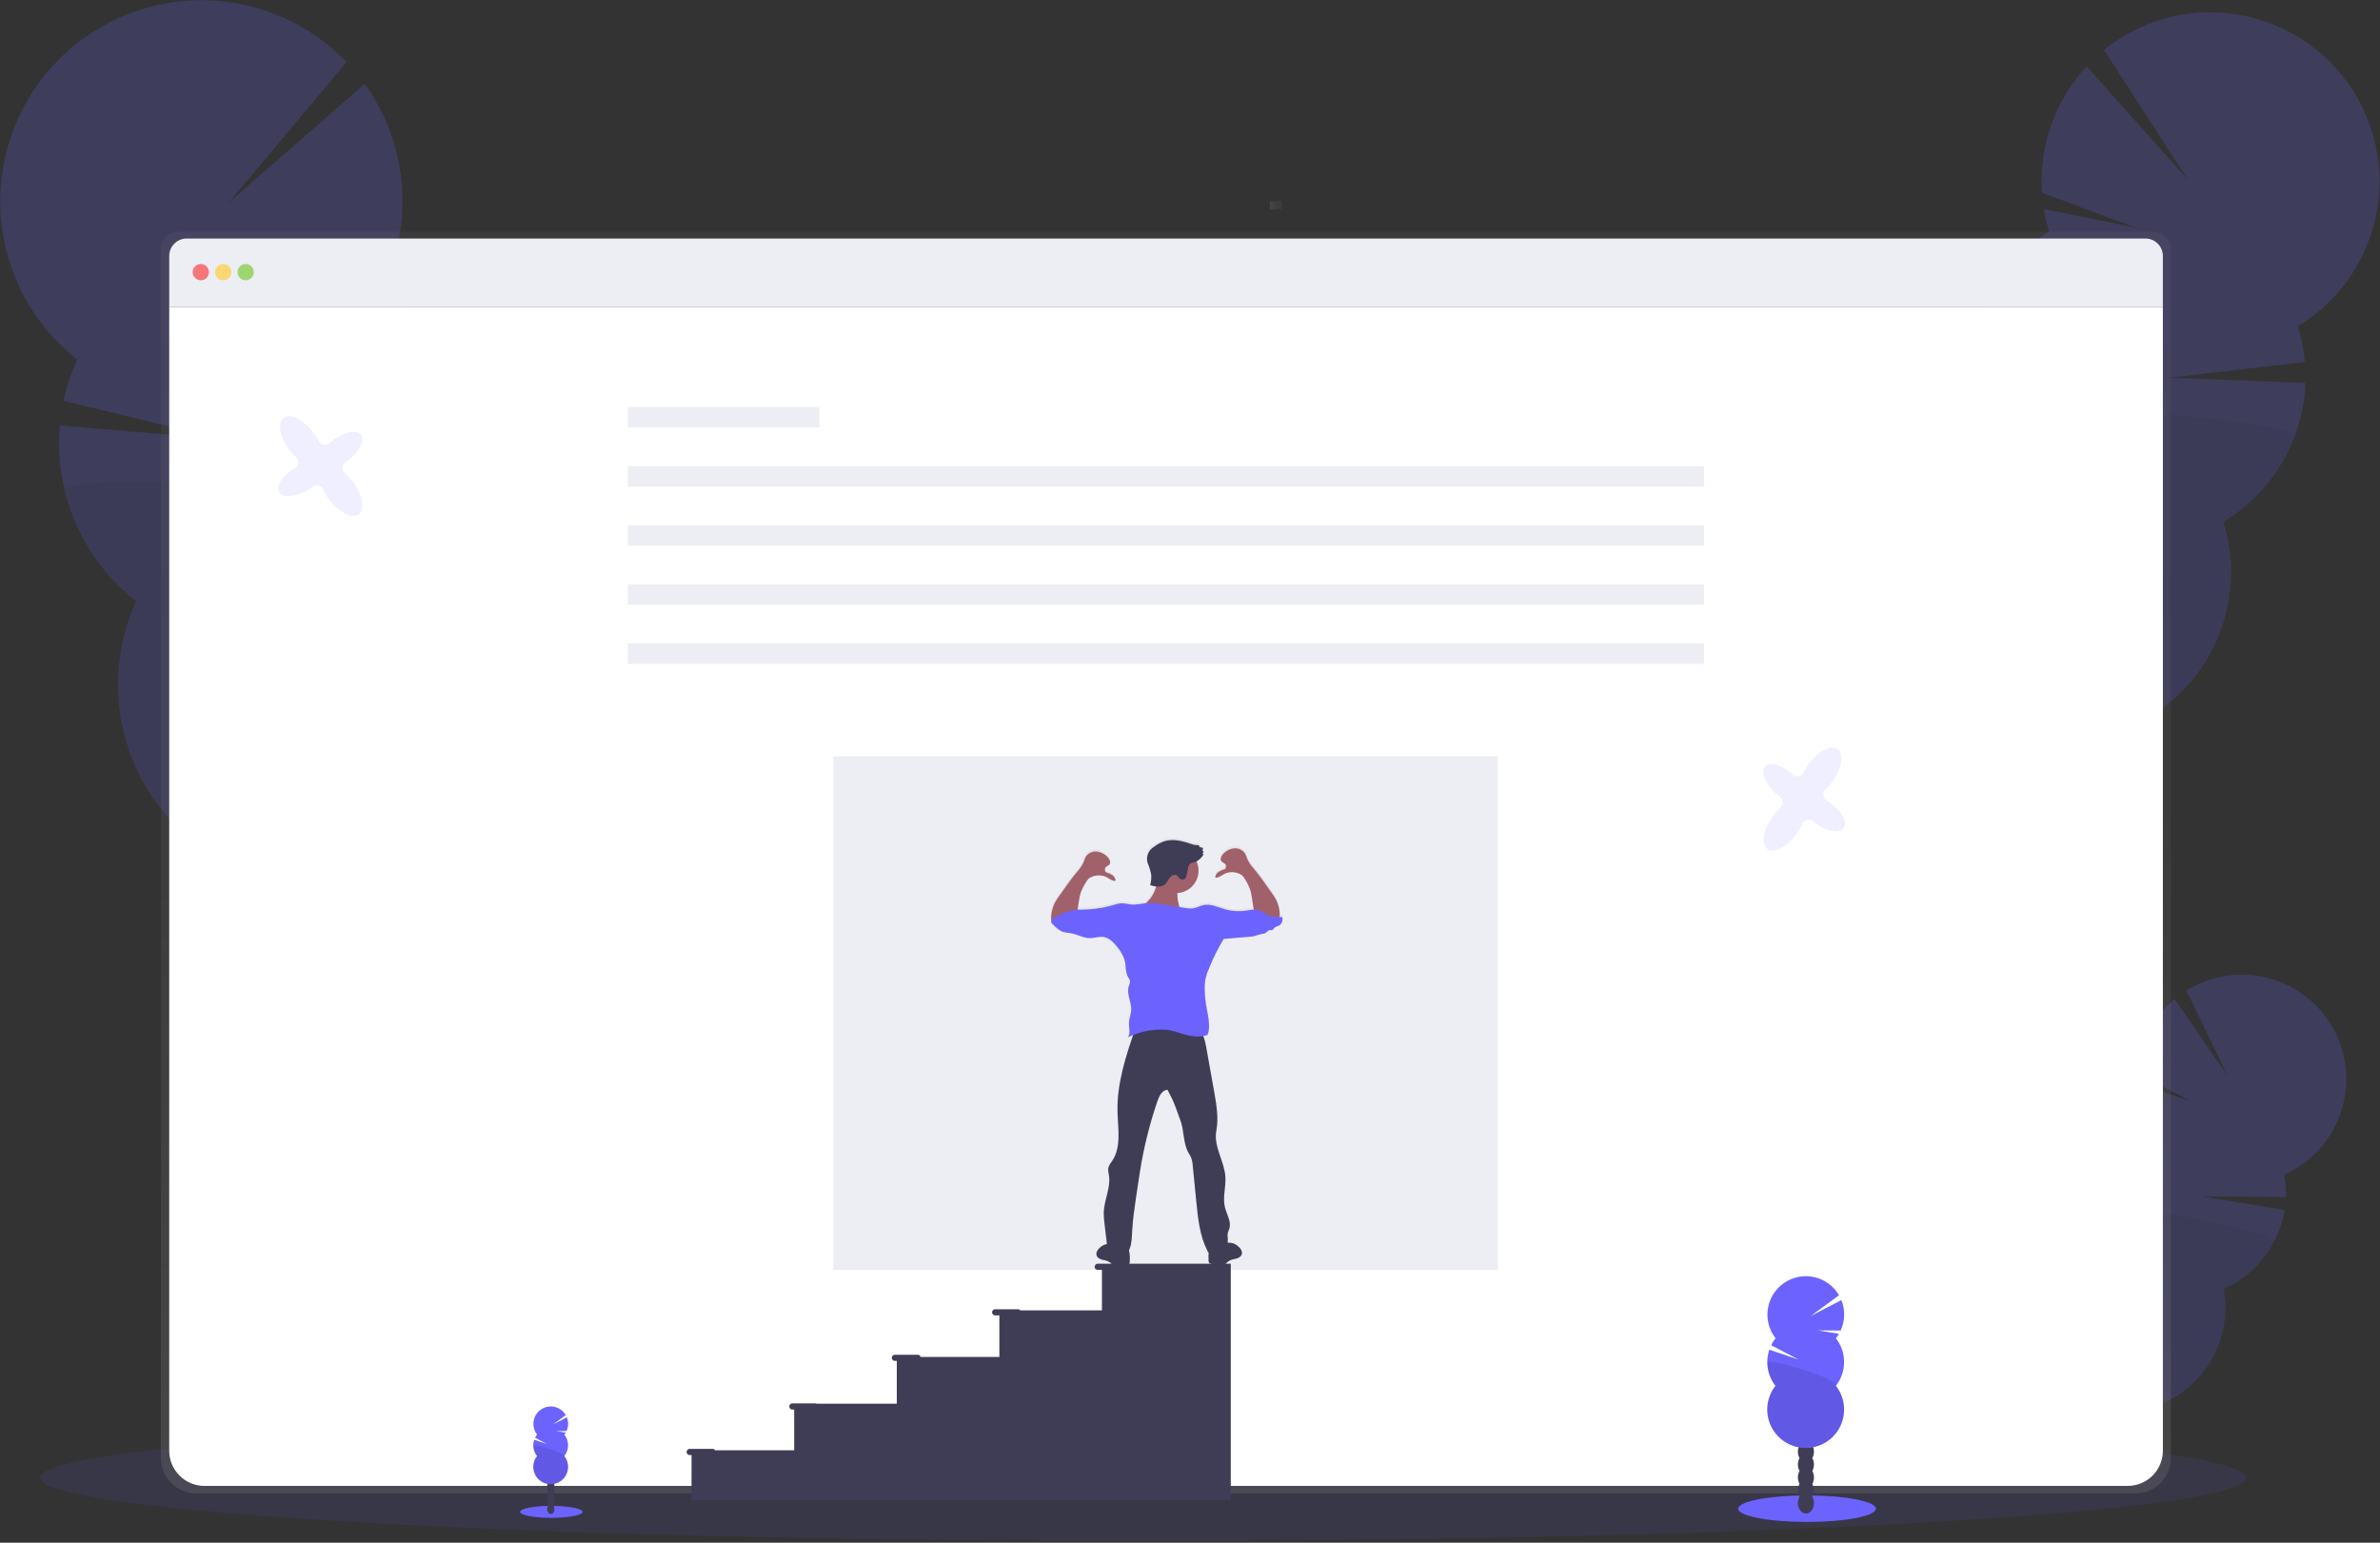 <svg width="580" height="376" viewBox="0 0 580 376" fill="none" xmlns="http://www.w3.org/2000/svg">
<rect x="0" y="0" width="580" height="376" fill="#333333" stroke="none"/>
<g clip-path="url(#clip0_676_7459)">
<path opacity="0.1" d="M278.574 375.581C427.005 375.581 547.332 368.686 547.332 360.18C547.332 351.675 427.005 344.78 278.574 344.78C130.143 344.78 9.816 351.675 9.816 360.18C9.816 368.686 130.143 375.581 278.574 375.581Z" fill="#6C63FF"/>
<g opacity="0.2">
<path d="M500.386 360.87C500.14 361.337 499.852 361.781 499.527 362.196C496.665 360.179 493.756 358.204 490.798 356.27C490.858 356.145 490.923 356.016 490.992 355.892C491.679 354.566 492.708 353.447 493.973 352.653C495.607 351.659 497.45 351.421 498.941 352.226C500.431 353.031 501.305 354.68 501.395 356.588C501.447 358.079 501.098 359.558 500.386 360.87Z" fill="#3F3D56"/>
<path d="M504.386 353.389C506.185 349.993 505.541 346.125 502.946 344.751C500.352 343.377 496.791 345.016 494.991 348.413C493.192 351.81 493.837 355.677 496.431 357.052C499.025 358.426 502.587 356.786 504.386 353.389Z" fill="#3F3D56"/>
<path d="M508.365 345.871C510.165 342.474 509.52 338.607 506.926 337.232C504.332 335.858 500.77 337.498 498.971 340.895C497.172 344.291 497.816 348.159 500.41 349.533C503.004 350.907 506.566 349.268 508.365 345.871Z" fill="#3F3D56"/>
<path d="M512.351 338.35C514.151 334.954 513.506 331.086 510.912 329.712C508.318 328.338 504.756 329.977 502.957 333.374C501.158 336.771 501.802 340.638 504.396 342.013C506.991 343.387 510.552 341.747 512.351 338.35Z" fill="#3F3D56"/>
<path d="M516.333 330.827C518.132 327.43 517.488 323.563 514.894 322.188C512.299 320.814 508.738 322.454 506.939 325.851C505.139 329.247 505.784 333.115 508.378 334.489C510.972 335.863 514.534 334.224 516.333 330.827Z" fill="#3F3D56"/>
<path d="M521.276 267.525C521.068 266.376 520.938 265.215 520.888 264.048L534.301 268.559L520.888 261.604C521.083 258.128 521.988 254.728 523.545 251.614C525.102 248.5 527.28 245.738 529.944 243.496L542.915 262.304L532.826 241.405C535.791 239.553 539.104 238.331 542.562 237.815C546.019 237.299 549.545 237.5 552.921 238.406C556.298 239.311 559.451 240.902 562.186 243.079C564.921 245.256 567.179 247.972 568.819 251.059C570.459 254.146 571.446 257.537 571.719 261.022C571.992 264.507 571.544 268.011 570.405 271.315C569.266 274.62 567.458 277.654 565.096 280.23C562.733 282.806 559.865 284.869 556.671 286.289C557 288.091 557.133 289.923 557.069 291.753L536.626 291.594L556.756 294.908C556.076 299.09 554.364 303.037 551.776 306.392C549.188 309.747 545.805 312.404 541.932 314.123C542.786 318.827 542.299 323.677 540.527 328.118C538.755 332.558 535.769 336.41 531.911 339.234C528.052 342.057 523.477 343.738 518.709 344.084C513.94 344.429 509.17 343.426 504.945 341.188C500.72 338.951 497.21 335.57 494.816 331.431C492.422 327.292 491.241 322.564 491.408 317.785C491.575 313.007 493.083 308.372 495.76 304.411C498.437 300.45 502.175 297.322 506.546 295.385C505.531 289.767 506.432 283.971 509.105 278.926C511.778 273.882 516.067 269.881 521.286 267.565L521.276 267.525Z" fill="#6C63FF"/>
<path opacity="0.1" d="M554.108 302.737C551.444 307.791 547.149 311.797 541.922 314.103C542.776 318.808 542.29 323.657 540.517 328.098C538.745 332.538 535.759 336.39 531.901 339.214C528.042 342.037 523.467 343.718 518.699 344.064C513.93 344.409 509.16 343.406 504.935 341.168C500.71 338.931 497.2 335.55 494.806 331.411C492.412 327.272 491.231 322.544 491.398 317.765C491.565 312.987 493.073 308.352 495.75 304.391C498.427 300.43 502.165 297.302 506.536 295.365C505.548 289.935 555.449 300.213 554.108 302.737Z" fill="black"/>
</g>
<g opacity="0.2">
<path d="M484.425 210.61C484.115 211.407 483.742 212.178 483.307 212.915C478.303 210.245 473.234 207.652 468.1 205.135C468.17 204.921 468.249 204.698 468.334 204.484C469.167 202.22 470.59 200.22 472.457 198.692C474.877 196.754 477.793 196.024 480.406 197.013C483.019 198.001 484.688 200.49 485.21 203.525C485.586 205.915 485.315 208.361 484.425 210.61Z" fill="#3F3D56"/>
<path d="M489.335 197.751C491.549 191.933 489.742 185.846 485.299 184.154C480.855 182.462 475.457 185.808 473.243 191.626C471.028 197.444 472.835 203.531 477.279 205.223C481.722 206.914 487.12 203.569 489.335 197.751Z" fill="#3F3D56"/>
<path d="M494.239 184.879C496.454 179.061 494.647 172.973 490.203 171.282C485.76 169.59 480.362 172.936 478.147 178.754C475.933 184.572 477.74 190.659 482.183 192.351C486.627 194.042 492.025 190.697 494.239 184.879Z" fill="#3F3D56"/>
<path d="M499.136 171.999C501.351 166.181 499.544 160.094 495.1 158.402C490.657 156.711 485.259 160.056 483.044 165.874C480.83 171.692 482.636 177.779 487.08 179.471C491.524 181.163 496.921 177.817 499.136 171.999Z" fill="#3F3D56"/>
<path d="M504.041 159.131C506.256 153.313 504.449 147.225 500.005 145.534C495.561 143.842 490.164 147.188 487.949 153.006C485.734 158.824 487.541 164.911 491.985 166.603C496.428 168.294 501.826 164.949 504.041 159.131Z" fill="#3F3D56"/>
<path d="M499.388 56.484C498.822 54.665 498.382 52.809 498.071 50.93L520.536 55.505L497.604 46.971C497.228 41.366 497.999 35.744 499.871 30.448C501.742 25.152 504.675 20.294 508.489 16.17L533.109 43.721L512.741 12.161C517.137 8.611 522.215 6.002 527.661 4.497C533.107 2.991 538.804 2.621 544.399 3.409C549.994 4.197 555.367 6.126 560.185 9.078C565.003 12.029 569.163 15.939 572.407 20.565C575.651 25.191 577.91 30.434 579.043 35.97C580.176 41.505 580.16 47.214 578.994 52.743C577.829 58.271 575.54 63.502 572.269 68.109C568.998 72.716 564.815 76.601 559.98 79.524C560.862 82.354 561.438 85.27 561.699 88.223L528.827 92.038L561.828 93.355C561.569 100.211 559.606 106.894 556.114 112.8C552.623 118.706 547.715 123.649 541.832 127.18C544.136 134.566 544.315 142.45 542.35 149.932C540.385 157.414 536.355 164.193 530.72 169.493C525.085 174.793 518.073 178.401 510.484 179.905C502.896 181.408 495.037 180.747 487.807 177.996C480.577 175.245 474.266 170.515 469.597 164.347C464.927 158.18 462.087 150.823 461.4 143.117C460.714 135.412 462.209 127.669 465.714 120.773C469.22 113.877 474.595 108.106 481.225 104.12C478.467 95.293 478.756 85.794 482.046 77.151C485.337 68.508 491.437 61.222 499.368 56.464L499.388 56.484Z" fill="#6C63FF"/>
<path opacity="0.1" d="M559.15 106.509C555.872 115.154 549.769 122.438 541.832 127.18C544.136 134.565 544.315 142.45 542.35 149.932C540.385 157.414 536.355 164.193 530.72 169.493C525.085 174.793 518.073 178.401 510.484 179.905C502.896 181.408 495.037 180.747 487.807 177.996C480.577 175.244 474.266 170.515 469.597 164.347C464.927 158.18 462.087 150.823 461.4 143.117C460.714 135.412 462.209 127.669 465.714 120.772C469.22 113.876 474.595 108.106 481.225 104.12C478.578 95.615 560.8 102.187 559.15 106.509Z" fill="black"/>
</g>
<g opacity="0.2">
<path d="M88.615 253.438C88.867 254.424 89.199 255.388 89.609 256.319C95.902 253.908 102.265 251.59 108.7 249.364C108.646 249.101 108.591 248.828 108.521 248.559C107.873 245.763 106.489 243.19 104.512 241.108C101.939 238.465 98.606 237.173 95.401 237.958C92.197 238.743 89.838 241.436 88.769 244.913C87.955 247.689 87.902 250.634 88.615 253.438Z" fill="#3F3D56"/>
<path d="M97.881 248.101C103.374 246.76 106.404 239.843 104.649 232.652C102.893 225.461 97.017 220.719 91.523 222.06C86.03 223.401 83 230.318 84.756 237.509C86.511 244.7 92.388 249.442 97.881 248.101Z" fill="#3F3D56"/>
<path d="M93.994 232.193C99.488 230.852 102.518 223.935 100.762 216.744C99.006 209.553 93.13 204.811 87.636 206.152C82.143 207.493 79.113 214.41 80.869 221.601C82.625 228.792 88.501 233.534 93.994 232.193Z" fill="#3F3D56"/>
<path d="M90.113 216.28C95.606 214.939 98.636 208.022 96.88 200.831C95.125 193.64 89.248 188.897 83.755 190.239C78.261 191.58 75.232 198.497 76.987 205.688C78.743 212.879 84.619 217.621 90.113 216.28Z" fill="#3F3D56"/>
<path d="M86.225 200.362C91.718 199.021 94.748 192.104 92.992 184.913C91.237 177.722 85.36 172.98 79.867 174.321C74.374 175.662 71.344 182.579 73.099 189.77C74.855 196.961 80.731 201.703 86.225 200.362Z" fill="#3F3D56"/>
<path d="M93.683 69.366C94.621 67.304 95.415 65.179 96.057 63.007L68.878 65.084L97.195 58.397C98.469 51.836 98.39 45.085 96.962 38.556C95.535 32.027 92.789 25.858 88.894 20.428L55.768 49.36L84.467 15.122C79.807 10.269 74.198 6.427 67.989 3.835C61.779 1.242 55.103 -0.045 48.376 0.054C41.648 0.153 35.012 1.635 28.882 4.408C22.751 7.181 17.257 11.186 12.741 16.174C8.225 21.161 4.783 27.025 2.63 33.4C0.477 39.775 -0.341 46.524 0.227 53.229C0.795 59.933 2.736 66.449 5.93 72.371C9.124 78.293 13.503 83.495 18.793 87.652C17.334 90.862 16.223 94.22 15.48 97.667L53.707 107.012L14.57 103.698C13.865 111.824 15.196 119.998 18.442 127.481C21.689 134.963 26.749 141.519 33.165 146.555C29.354 154.931 27.978 164.21 29.192 173.332C30.406 182.454 34.162 191.05 40.031 198.137C45.9 205.225 53.645 210.518 62.38 213.411C71.116 216.305 80.489 216.682 89.428 214.5C98.368 212.318 106.513 207.664 112.933 201.071C119.353 194.479 123.788 186.212 125.731 177.218C127.675 168.224 127.048 158.864 123.923 150.209C120.798 141.553 115.301 133.952 108.059 128.274C112.612 118.262 113.667 107.01 111.054 96.326C108.441 85.642 102.313 76.147 93.653 69.366H93.683Z" fill="#6C63FF"/>
<path opacity="0.1" d="M15.778 119.586C18.369 130.278 24.496 139.781 33.165 146.556C29.354 154.932 27.977 164.211 29.192 173.332C30.406 182.454 34.162 191.05 40.031 198.137C45.9 205.225 53.645 210.518 62.38 213.412C71.116 216.305 80.489 216.682 89.428 214.5C98.368 212.318 106.513 207.665 112.933 201.072C119.353 194.479 123.788 186.213 125.731 177.218C127.675 168.224 127.048 158.864 123.923 150.209C120.798 141.554 115.301 133.953 108.059 128.274C112.471 118.612 14.481 114.265 15.778 119.586Z" fill="black"/>
</g>
<path d="M524.748 56.489H43.498C42.934 56.49 42.376 56.602 41.855 56.818C41.334 57.035 40.861 57.352 40.463 57.752C40.065 58.151 39.749 58.625 39.534 59.147C39.319 59.669 39.209 60.227 39.211 60.791V355.322C39.209 356.459 39.431 357.585 39.864 358.637C40.298 359.688 40.934 360.644 41.736 361.449C42.539 362.255 43.492 362.894 44.542 363.331C45.592 363.768 46.718 363.994 47.855 363.996H520.391C521.529 363.994 522.654 363.768 523.704 363.331C524.754 362.894 525.707 362.255 526.51 361.449C527.312 360.644 527.949 359.688 528.382 358.637C528.815 357.585 529.037 356.459 529.035 355.322V60.791C529.037 59.653 528.586 58.56 527.782 57.753C526.978 56.947 525.887 56.492 524.748 56.489Z" fill="url(#paint0_linear_676_7459)"/>
<path d="M527.088 74.775V353.588C527.087 355.86 526.183 358.039 524.577 359.646C522.97 361.253 520.791 362.156 518.519 362.157H49.812C47.538 362.157 45.357 361.254 43.749 359.646C42.141 358.038 41.238 355.857 41.238 353.583V74.775H527.088Z" fill="white"/>
<path d="M527.088 62.385V74.775H41.238V62.385C41.238 61.257 41.686 60.176 42.483 59.378C43.281 58.581 44.362 58.133 45.49 58.133H522.836C523.963 58.133 525.045 58.581 525.842 59.378C526.64 60.176 527.088 61.257 527.088 62.385Z" fill="#EDEDF4"/>
<path opacity="0.8" d="M48.938 68.317C50.035 68.317 50.925 67.427 50.925 66.33C50.925 65.232 50.035 64.343 48.938 64.343C47.84 64.343 46.951 65.232 46.951 66.33C46.951 67.427 47.84 68.317 48.938 68.317Z" fill="#FA5959"/>
<path opacity="0.8" d="M54.402 68.317C55.5 68.317 56.389 67.427 56.389 66.33C56.389 65.232 55.5 64.343 54.402 64.343C53.305 64.343 52.415 65.232 52.415 66.33C52.415 67.427 53.305 68.317 54.402 68.317Z" fill="#FED253"/>
<path opacity="0.8" d="M59.867 68.317C60.964 68.317 61.854 67.427 61.854 66.33C61.854 65.232 60.964 64.343 59.867 64.343C58.769 64.343 57.88 65.232 57.88 66.33C57.88 67.427 58.769 68.317 59.867 68.317Z" fill="#8CCF4D"/>
<path d="M312.44 51.029V49.042H309.459V51.029H312.44Z" fill="url(#paint1_linear_676_7459)"/>
<path d="M199.671 99.212H152.973V104.18H199.671V99.212Z" fill="#EDEDF4"/>
<path d="M415.273 113.618H152.973V118.586H415.273V113.618Z" fill="#EDEDF4"/>
<path d="M415.273 128.025H152.973V132.993H415.273V128.025Z" fill="#EDEDF4"/>
<path d="M415.273 142.432H152.973V147.399H415.273V142.432Z" fill="#EDEDF4"/>
<path d="M415.273 156.838H152.973V161.806H415.273V156.838Z" fill="#EDEDF4"/>
<path d="M365.014 184.32H203.064V309.509H365.014V184.32Z" fill="#EDEDF4"/>
<path d="M312.455 223.103C312.246 223.103 312.037 223.133 311.824 223.138C311.894 222.849 311.918 222.55 311.893 222.254C311.832 221.001 311.493 219.777 310.9 218.672C310.534 218.021 310.123 217.396 309.668 216.804C308.316 214.936 307.064 213.029 305.579 211.265C304.935 210.58 304.403 209.797 304.004 208.945C303.854 208.485 303.675 208.036 303.468 207.599C303.18 207.152 302.776 206.793 302.299 206.561C301.821 206.329 301.289 206.233 300.76 206.282C299.697 206.408 298.72 206.925 298.018 207.733C297.601 208.18 297.258 208.871 297.606 209.377C297.954 209.884 298.709 209.949 298.753 210.505C298.753 210.803 298.753 211.29 298.45 211.384C297.912 211.527 297.4 211.751 296.93 212.05C296.698 212.204 296.505 212.41 296.366 212.651C296.227 212.893 296.146 213.163 296.13 213.441C296.99 213.57 297.71 212.85 298.49 212.447C299.48 212.025 300.591 211.985 301.61 212.333C302.001 212.437 302.367 212.622 302.683 212.875C302.962 213.148 303.196 213.463 303.378 213.809C304.335 215.192 304.926 216.795 305.097 218.468L305.534 221.26C304.888 221.312 304.244 221.398 303.607 221.519C301.891 221.772 300.141 221.653 298.475 221.171C296.736 220.674 294.998 219.77 293.204 220.177C292.365 220.361 291.6 220.828 290.75 220.962C290.086 221.026 289.417 220.991 288.763 220.858L287.397 220.639C287.352 220.525 287.317 220.406 287.283 220.287C287 219.29 286.87 218.257 286.895 217.221C287.786 217.174 288.651 216.909 289.416 216.449C290.181 215.99 290.822 215.35 291.282 214.586C291.743 213.822 292.009 212.957 292.059 212.067C292.108 211.176 291.938 210.287 291.565 209.477C292.302 209.064 292.911 208.457 293.328 207.723L292.981 207.658L293.309 207.162C293.231 207.115 293.166 207.05 293.118 206.974C293.07 206.897 293.04 206.811 293.031 206.721C293.022 206.631 293.034 206.54 293.065 206.455C293.097 206.371 293.148 206.294 293.214 206.233C292.925 206.083 292.601 206.011 292.275 206.024C292.38 205.83 292.211 205.592 292.007 205.527C291.795 205.484 291.577 205.471 291.361 205.488C291.044 205.463 290.733 205.391 290.437 205.274C288.316 204.544 286.016 203.903 283.855 204.514C282.902 204.811 282.012 205.279 281.227 205.895C280.462 206.325 279.89 207.031 279.63 207.869C279.369 208.707 279.439 209.613 279.826 210.401C280.154 211.215 280.389 212.063 280.526 212.929C280.557 213.738 280.465 214.547 280.253 215.329C280.726 215.473 281.21 215.581 281.699 215.652C281.423 216.719 280.935 217.719 280.263 218.593C279.956 218.979 279.624 219.346 279.27 219.69H279.21C278.225 219.875 277.23 219.998 276.229 220.058C275.176 220.058 274.143 219.661 273.095 219.735C272.474 219.805 271.862 219.943 271.271 220.148C268.545 220.947 265.712 221.325 262.871 221.27L262.528 221.305L262.846 219.278C263.017 217.605 263.608 216.002 264.565 214.618C264.747 214.273 264.982 213.958 265.26 213.684C265.579 213.431 265.946 213.247 266.338 213.143C267.355 212.794 268.465 212.835 269.453 213.257C270.233 213.64 270.944 214.36 271.818 214.251C271.8 213.973 271.718 213.702 271.579 213.461C271.439 213.22 271.245 213.014 271.013 212.86C270.544 212.561 270.031 212.336 269.493 212.194C269.205 212.1 269.165 211.613 269.19 211.315C269.235 210.758 270.025 210.639 270.338 210.182C270.65 209.725 270.338 208.99 269.925 208.538C269.223 207.732 268.245 207.217 267.183 207.092C266.655 207.042 266.124 207.139 265.647 207.371C265.17 207.603 264.767 207.962 264.481 208.409C264.269 208.844 264.088 209.294 263.939 209.755C263.54 210.607 263.008 211.39 262.364 212.075C260.874 213.838 259.627 215.746 258.276 217.614C257.824 218.206 257.412 218.829 257.044 219.477C256.454 220.585 256.114 221.81 256.05 223.064C256.026 223.362 256.049 223.662 256.12 223.953C256.087 224.023 256.068 224.099 256.065 224.176C256.08 224.312 256.123 224.444 256.189 224.563C256.256 224.682 256.345 224.787 256.453 224.872C257.213 225.637 258.012 226.427 259.036 226.755C259.672 226.905 260.318 227.017 260.968 227.088C262.538 227.371 263.984 228.28 265.578 228.275C266.676 228.275 267.759 227.838 268.842 227.992C270.333 228.195 271.406 229.408 272.32 230.585C273.096 231.504 273.679 232.57 274.034 233.72C274.386 235.106 274.168 236.665 274.908 237.888C275.095 238.137 275.239 238.416 275.335 238.712C275.35 239.181 275.246 239.646 275.032 240.063C274.406 241.986 275.777 244.038 275.633 246.025C275.564 246.993 275.136 247.908 275.092 248.876C275.017 250.123 275.524 251.519 274.828 252.557C275.251 252.339 275.678 252.145 276.115 251.971C274.029 258.087 272.141 264.391 272.285 270.819C272.394 274.987 273.278 279.577 270.884 283C270.544 283.408 270.273 283.87 270.084 284.366C269.895 285.037 270.084 285.747 270.208 286.433C270.65 289.413 269.041 292.349 268.932 295.375C268.919 296.307 268.979 297.239 269.11 298.162L269.697 303.199C269.106 303.328 268.556 303.601 268.097 303.994C267.481 304.491 266.94 305.305 267.228 306.051C267.461 306.652 268.147 306.94 268.778 307.089C269.425 307.162 270.043 307.396 270.576 307.77C270.746 307.958 270.927 308.137 271.117 308.306C271.485 308.505 271.905 308.583 272.32 308.53C273.08 308.5 273.81 308.435 274.585 308.331C274.746 308.324 274.902 308.274 275.037 308.187C275.128 308.086 275.197 307.969 275.241 307.84C275.284 307.712 275.301 307.577 275.29 307.442C275.346 306.685 275.314 305.925 275.196 305.176C275.166 305.032 275.126 304.893 275.087 304.749C275.348 304.111 275.533 303.444 275.638 302.762C275.792 301.768 275.817 300.73 275.882 299.712C276.031 297.119 276.378 294.545 276.776 291.972L277.273 288.663C277.427 287.575 277.586 286.487 277.769 285.4C278.69 279.507 280.123 273.706 282.052 268.062C282.474 266.855 283.194 265.439 284.471 265.404L285.231 266.894C286.225 268.762 286.831 270.834 287.586 272.796C288.579 275.375 288.241 278.385 289.573 280.809C289.791 281.212 290.07 281.594 290.234 282.016C290.469 282.666 290.606 283.348 290.641 284.038L291.52 292.98C291.918 296.999 292.345 301.128 294.148 304.739C294.261 304.972 294.394 305.195 294.546 305.405C294.49 306.006 294.482 306.611 294.521 307.213C294.493 307.32 294.49 307.431 294.513 307.539C294.536 307.647 294.583 307.747 294.652 307.834C294.72 307.92 294.808 307.989 294.907 308.036C295.007 308.082 295.116 308.105 295.226 308.102C295.976 308.202 296.717 308.266 297.487 308.296C297.901 308.35 298.321 308.272 298.689 308.073C298.883 307.906 299.066 307.727 299.235 307.536C299.766 307.162 300.383 306.928 301.029 306.855C301.659 306.711 302.345 306.423 302.579 305.817C302.872 305.072 302.325 304.262 301.709 303.76C301.21 303.324 300.596 303.04 299.941 302.941C299.671 302.956 299.4 302.935 299.136 302.876C299.197 302.549 299.217 302.215 299.195 301.883C299.132 301.492 299.115 301.095 299.146 300.7C299.247 300.302 299.384 299.913 299.553 299.538C300.124 297.779 298.907 295.991 298.48 294.193C297.909 291.798 298.758 289.289 298.604 286.83C298.366 282.97 295.673 279.349 296.389 275.548C296.96 272.508 296.473 269.383 295.932 266.338L293.944 255.007C293.805 254.087 293.563 253.185 293.224 252.319C293.593 252.255 293.955 252.159 294.307 252.031C294.804 250.819 294.719 249.482 294.57 248.181C294.421 246.879 294.074 245.607 293.9 244.316C293.749 243.277 293.663 242.23 293.641 241.181C293.587 240.146 293.661 239.108 293.86 238.091C294.088 237.198 294.399 236.328 294.789 235.493C295.75 233.081 296.914 230.754 298.266 228.538C300.308 228.379 302.285 228.205 304.322 228.041C304.81 228.019 305.296 227.954 305.773 227.848C306.381 227.638 306.999 227.461 307.626 227.316C307.859 227.304 308.09 227.259 308.311 227.182C308.758 226.978 309.032 226.407 309.523 226.387C309.708 226.412 309.895 226.412 310.08 226.387C310.298 226.318 310.408 226.079 310.577 225.89C310.885 225.548 311.386 225.478 311.789 225.254C312.134 225.03 312.389 224.692 312.511 224.299C312.633 223.906 312.613 223.483 312.455 223.103Z" fill="url(#paint2_linear_676_7459)"/>
<path d="M286.612 217.669C289.63 217.669 292.077 215.223 292.077 212.205C292.077 209.187 289.63 206.74 286.612 206.74C283.594 206.74 281.147 209.187 281.147 212.205C281.147 215.223 283.594 217.669 286.612 217.669Z" fill="#A1616A"/>
<path d="M280.303 219.005C279.745 219.692 279.121 220.322 278.44 220.888C281.65 222.802 285.466 223.43 289.121 222.646C288.987 222.274 288.5 222.219 288.157 222.03C287.712 221.714 287.408 221.236 287.312 220.699C286.944 219.39 286.836 218.021 286.994 216.67C287.061 216.342 287.061 216.004 286.994 215.677C286.804 215.185 286.437 214.781 285.966 214.544C285.192 214.061 284.357 213.685 283.482 213.426C282.578 213.158 282.061 213.034 282.027 214.087C281.99 215.868 281.386 217.591 280.303 219.005Z" fill="#A1616A"/>
<path d="M305.659 222.443L305.102 218.915C305.012 218.206 304.864 217.505 304.66 216.819C304.327 215.929 303.9 215.076 303.388 214.275C303.206 213.932 302.971 213.618 302.693 213.347C302.376 213.094 302.011 212.909 301.62 212.805C300.604 212.458 299.496 212.5 298.51 212.924C297.73 213.302 297.02 214.017 296.15 213.893C296.166 213.615 296.248 213.345 296.388 213.104C296.527 212.863 296.722 212.659 296.955 212.507C297.414 212.209 297.917 211.984 298.445 211.841C298.728 211.752 298.773 211.265 298.748 210.967C298.704 210.416 297.914 210.296 297.601 209.844C297.288 209.392 297.601 208.657 298.008 208.205C298.71 207.402 299.686 206.89 300.745 206.769C301.273 206.716 301.804 206.811 302.281 207.041C302.758 207.272 303.162 207.63 303.448 208.076C303.659 208.51 303.84 208.958 303.989 209.417C304.388 210.264 304.918 211.044 305.559 211.727C307.049 213.481 308.296 215.378 309.643 217.236C310.093 217.828 310.505 218.449 310.875 219.094C311.467 220.195 311.806 221.413 311.868 222.661C311.913 223.045 311.856 223.434 311.704 223.789C311.55 224.047 311.332 224.262 311.071 224.412C310.81 224.561 310.515 224.641 310.214 224.643C309.603 224.628 309 224.507 308.431 224.286L306.265 223.555C306.001 223.497 305.76 223.364 305.569 223.173C305.49 223.062 305.456 222.925 305.472 222.79C305.489 222.655 305.555 222.531 305.659 222.443Z" fill="#A1616A"/>
<path d="M262.364 223.223L262.916 219.695C263.01 218.986 263.159 218.285 263.363 217.599C263.694 216.708 264.12 215.855 264.634 215.055C264.812 214.712 265.045 214.399 265.325 214.131C265.639 213.876 266.005 213.691 266.398 213.59C267.415 213.241 268.524 213.282 269.513 213.704C270.293 214.082 271.003 214.797 271.873 214.673C271.855 214.395 271.774 214.125 271.634 213.885C271.494 213.644 271.3 213.439 271.068 213.287C270.608 212.99 270.106 212.765 269.577 212.621C269.294 212.532 269.25 212.045 269.274 211.747C269.319 211.196 270.104 211.076 270.422 210.624C270.74 210.172 270.422 209.437 270.01 208.99C269.309 208.185 268.333 207.671 267.272 207.549C266.745 207.497 266.214 207.591 265.737 207.822C265.26 208.052 264.856 208.41 264.57 208.856C264.36 209.29 264.181 209.738 264.033 210.197C263.633 211.044 263.103 211.823 262.464 212.507C260.973 214.261 259.726 216.158 258.375 218.016C257.926 218.608 257.516 219.229 257.148 219.874C256.558 220.976 256.219 222.193 256.154 223.441C256.112 223.827 256.17 224.217 256.323 224.574C256.48 224.835 256.703 225.05 256.968 225.199C257.234 225.348 257.534 225.425 257.838 225.423C258.448 225.41 259.05 225.289 259.617 225.066L261.788 224.355C262.05 224.298 262.291 224.165 262.478 223.973C262.56 223.857 262.594 223.714 262.573 223.575C262.551 223.435 262.477 223.308 262.364 223.223Z" fill="#A1616A"/>
<path d="M301.709 303.741C302.325 304.237 302.867 305.047 302.579 305.787C302.34 306.388 301.659 306.672 301.029 306.821C300.384 306.894 299.768 307.126 299.235 307.496C299.067 307.679 298.886 307.85 298.694 308.008C298.327 308.209 297.906 308.288 297.491 308.231C296.736 308.202 296.001 308.137 295.231 308.038C295.07 308.031 294.914 307.981 294.779 307.894C294.688 307.795 294.619 307.677 294.576 307.55C294.533 307.422 294.518 307.287 294.531 307.153C294.471 306.401 294.501 305.644 294.62 304.898C294.745 304.149 295.131 303.469 295.708 302.976C296.284 302.528 298.033 301.202 298.689 302.051C298.863 302.28 298.793 302.593 299.036 302.782C299.28 302.971 299.662 302.866 299.941 302.901C300.598 303.006 301.212 303.297 301.709 303.741Z" fill="#3F3D56"/>
<path d="M268.142 303.999C267.526 304.496 266.984 305.306 267.272 306.046C267.506 306.647 268.186 306.935 268.817 307.079C269.462 307.151 270.078 307.384 270.611 307.755C270.78 307.946 270.963 308.125 271.157 308.291C271.523 308.489 271.942 308.567 272.354 308.515C273.109 308.485 273.845 308.42 274.615 308.316C274.776 308.31 274.932 308.26 275.067 308.172C275.159 308.073 275.229 307.956 275.272 307.829C275.316 307.701 275.332 307.566 275.32 307.432C275.376 306.68 275.344 305.925 275.226 305.181C275.104 304.43 274.718 303.747 274.138 303.254C273.567 302.807 271.818 301.48 271.157 302.33C270.983 302.558 271.053 302.876 270.804 303.06C270.556 303.244 270.183 303.145 269.9 303.179C269.249 303.282 268.639 303.566 268.142 303.999Z" fill="#3F3D56"/>
<path d="M276.587 250.993C274.346 257.451 272.171 264.133 272.339 270.983C272.449 275.131 273.333 279.702 270.944 283.105C270.603 283.51 270.332 283.971 270.144 284.466C269.955 285.131 270.144 285.837 270.263 286.522C270.71 289.503 269.105 292.414 268.991 295.425C268.979 296.352 269.039 297.279 269.17 298.197L269.791 303.502C270 305.321 272.344 306.066 274.153 306.319C275.003 305.304 275.537 304.062 275.688 302.747C275.842 301.754 275.867 300.725 275.926 299.717C276.08 297.134 276.453 294.57 276.82 292.012L277.317 288.718C277.476 287.635 277.63 286.552 277.814 285.469C278.742 279.621 280.176 273.865 282.101 268.266C282.523 267.059 283.244 265.653 284.516 265.618L285.276 267.078C286.269 268.931 286.87 270.998 287.625 272.95C288.619 275.519 288.276 278.509 289.612 280.929C289.831 281.326 290.109 281.709 290.268 282.126C290.501 282.765 290.638 283.434 290.676 284.113L291.555 292.996C291.952 296.995 292.375 301.103 294.178 304.695C294.356 305.124 294.642 305.5 295.008 305.788C295.743 306.284 296.771 306.031 297.491 305.514C298.061 305.095 298.517 304.54 298.817 303.9C299.117 303.259 299.252 302.554 299.21 301.848C299.152 301.459 299.135 301.064 299.161 300.671C299.266 300.275 299.402 299.888 299.568 299.513C300.144 297.765 298.927 295.986 298.495 294.198C297.924 291.813 298.773 289.319 298.624 286.87C298.386 283.025 295.698 279.419 296.408 275.638C296.98 272.613 296.493 269.503 295.956 266.472L293.944 255.196C293.626 253.417 293.15 251.41 291.565 250.541C290.657 250.134 289.66 249.963 288.669 250.044C284.56 250.044 280.636 250.615 276.587 250.993Z" fill="#3F3D56"/>
<path d="M312.454 223.506C311.008 223.651 309.551 223.35 308.281 222.641C307.799 222.321 307.285 222.051 306.746 221.837C305.753 221.514 304.66 221.797 303.617 221.951C301.904 222.199 300.158 222.08 298.495 221.603C296.756 221.106 295.017 220.207 293.229 220.609C292.389 220.793 291.629 221.255 290.78 221.389C290.116 221.457 289.446 221.421 288.793 221.285L283.13 220.401C281.851 220.145 280.546 220.052 279.245 220.123C278.259 220.306 277.264 220.431 276.264 220.495C275.216 220.495 274.183 220.098 273.134 220.167C272.515 220.238 271.905 220.376 271.316 220.58C268.595 221.375 265.769 221.751 262.935 221.697C260.676 221.846 258.498 222.601 256.631 223.883C256.503 223.954 256.391 224.053 256.305 224.173C256.219 224.292 256.161 224.429 256.135 224.574C256.151 224.708 256.194 224.838 256.262 224.956C256.329 225.074 256.419 225.177 256.527 225.259C257.282 226.024 258.082 226.809 259.105 227.137C259.74 227.287 260.384 227.396 261.033 227.465C262.598 227.753 264.043 228.652 265.633 228.652C266.731 228.652 267.809 228.215 268.892 228.369C270.382 228.573 271.45 229.775 272.369 230.947C273.142 231.863 273.725 232.924 274.083 234.067C274.431 235.448 274.212 236.998 274.953 238.215C275.138 238.464 275.283 238.741 275.38 239.035C275.396 239.502 275.291 239.966 275.077 240.381C274.451 242.294 275.822 244.316 275.678 246.343C275.608 247.301 275.181 248.216 275.136 249.174C275.067 250.421 275.569 251.807 274.873 252.841C277.557 251.488 280.539 250.837 283.542 250.948C284.041 250.96 284.539 251.006 285.032 251.087C285.99 251.282 286.933 251.544 287.854 251.872C289.93 252.533 292.216 253.004 294.262 252.249C294.759 251.042 294.675 249.711 294.521 248.419C294.367 247.128 294.049 245.856 293.855 244.569C293.704 243.536 293.618 242.494 293.597 241.449C293.542 240.419 293.616 239.386 293.815 238.374C294.043 237.486 294.354 236.621 294.744 235.791C295.703 233.378 296.866 231.051 298.222 228.836C300.258 228.672 302.231 228.498 304.267 228.339C304.754 228.312 305.237 228.248 305.713 228.146C306.32 227.938 306.936 227.763 307.561 227.619C307.795 227.606 308.026 227.559 308.247 227.48C308.694 227.276 308.972 226.71 309.459 226.695C309.644 226.717 309.83 226.717 310.015 226.695C310.234 226.63 310.338 226.387 310.512 226.198C310.82 225.855 311.322 225.786 311.724 225.567C312.062 225.358 312.319 225.04 312.451 224.665C312.584 224.29 312.585 223.881 312.454 223.506Z" fill="#6C63FF"/>
<path d="M287.561 214.177C287.719 214.302 287.912 214.375 288.114 214.388C288.315 214.4 288.516 214.351 288.689 214.247C288.905 214.042 289.052 213.774 289.106 213.481C289.284 212.861 289.429 212.23 289.538 211.594C289.567 211.316 289.651 211.048 289.786 210.804C290.149 210.247 290.934 210.218 291.545 209.964C292.3 209.556 292.925 208.943 293.348 208.196L293.006 208.126L293.328 207.629C293.252 207.583 293.187 207.519 293.139 207.443C293.091 207.368 293.062 207.282 293.053 207.192C293.045 207.103 293.057 207.013 293.089 206.929C293.121 206.846 293.173 206.771 293.239 206.71C292.949 206.556 292.623 206.482 292.295 206.497C292.399 206.308 292.231 206.07 292.027 206C291.816 205.956 291.6 205.944 291.386 205.965C291.069 205.939 290.757 205.865 290.462 205.747C288.346 205.021 286.051 204.38 283.895 204.992C282.942 205.286 282.051 205.752 281.267 206.368C280.507 206.794 279.94 207.495 279.681 208.326C279.421 209.157 279.489 210.056 279.871 210.839C280.196 211.646 280.43 212.488 280.566 213.347C280.598 214.154 280.508 214.962 280.298 215.742C280.886 215.931 281.495 216.049 282.111 216.095C282.731 216.142 283.348 215.966 283.85 215.598C284.347 215.171 284.625 214.51 285.032 213.973C285.189 213.737 285.402 213.543 285.653 213.411C285.904 213.279 286.184 213.213 286.468 213.218C287.019 213.303 287.119 213.864 287.561 214.177Z" fill="#3F3D56"/>
<path d="M273.194 308.008H267.377C267.205 308.042 267.05 308.136 266.938 308.271C266.827 308.407 266.766 308.577 266.766 308.753C266.766 308.929 266.827 309.099 266.938 309.235C267.05 309.37 267.205 309.464 267.377 309.498H268.539V319.369H248.633C248.587 319.292 248.523 319.227 248.446 319.18C248.368 319.133 248.281 319.106 248.191 319.101H242.379C242.207 319.136 242.052 319.229 241.941 319.364C241.829 319.5 241.769 319.67 241.769 319.846C241.769 320.022 241.829 320.192 241.941 320.328C242.052 320.464 242.207 320.557 242.379 320.591H243.541V330.731H224.321C224.304 330.593 224.24 330.464 224.141 330.367C224.042 330.27 223.913 330.209 223.774 330.194H217.967C217.79 330.223 217.63 330.314 217.514 330.45C217.398 330.587 217.334 330.76 217.334 330.939C217.334 331.118 217.398 331.292 217.514 331.428C217.63 331.565 217.79 331.655 217.967 331.684H218.548V342.117H199.01C198.937 342.075 198.855 342.053 198.771 342.052H192.959C192.787 342.087 192.632 342.18 192.521 342.316C192.41 342.452 192.349 342.622 192.349 342.797C192.349 342.973 192.41 343.143 192.521 343.279C192.632 343.415 192.787 343.508 192.959 343.542H193.54V353.478H174.25C174.209 353.38 174.14 353.296 174.052 353.236C173.964 353.176 173.86 353.143 173.754 353.14H167.941C167.769 353.175 167.614 353.268 167.503 353.404C167.392 353.54 167.331 353.71 167.331 353.885C167.331 354.061 167.392 354.231 167.503 354.367C167.614 354.503 167.769 354.596 167.941 354.631H168.523V365.634H299.936V308.008H273.194Z" fill="#3F3D56"/>
<path opacity="0.1" d="M85.953 117.394C85.379 116.637 84.728 115.941 84.01 115.318C83.816 115.148 83.663 114.936 83.564 114.698C83.465 114.459 83.423 114.201 83.441 113.943C83.458 113.686 83.536 113.436 83.666 113.213C83.797 112.99 83.978 112.801 84.194 112.66C84.433 112.506 84.666 112.342 84.9 112.163C87.612 110.102 88.983 107.335 87.955 105.978C86.927 104.622 83.891 105.198 81.179 107.26C80.865 107.493 80.565 107.744 80.28 108.01C80.089 108.182 79.861 108.307 79.614 108.376C79.367 108.445 79.107 108.456 78.855 108.408C78.603 108.359 78.365 108.254 78.161 108.099C77.956 107.944 77.791 107.743 77.676 107.513C77.295 106.766 76.848 106.055 76.34 105.387C73.926 102.208 70.687 100.603 69.102 101.805C67.517 103.008 68.183 106.565 70.592 109.754C71.064 110.377 71.587 110.959 72.157 111.493C72.346 111.676 72.488 111.901 72.574 112.15C72.659 112.399 72.685 112.664 72.65 112.924C72.614 113.185 72.517 113.433 72.368 113.65C72.219 113.866 72.02 114.044 71.79 114.17C68.809 115.874 67.125 118.443 67.969 119.918C68.814 121.394 71.904 121.21 74.86 119.511C75.318 119.245 75.759 118.951 76.181 118.631C76.38 118.48 76.61 118.375 76.855 118.324C77.099 118.273 77.352 118.277 77.595 118.336C77.837 118.395 78.064 118.508 78.258 118.665C78.451 118.823 78.608 119.022 78.715 119.247C79.118 120.128 79.618 120.961 80.205 121.731C82.614 124.911 85.858 126.515 87.443 125.313C89.028 124.111 88.362 120.579 85.953 117.394Z" fill="#6C63FF"/>
<path opacity="0.1" d="M437.832 203.242C438.392 202.475 438.87 201.651 439.257 200.783C439.362 200.548 439.519 200.339 439.718 200.175C439.917 200.011 440.151 199.896 440.402 199.838C440.654 199.78 440.915 199.781 441.165 199.842C441.416 199.903 441.649 200.021 441.846 200.187C442.064 200.366 442.293 200.54 442.526 200.714C445.288 202.701 448.339 203.198 449.332 201.832C450.326 200.465 448.895 197.718 446.133 195.721C445.802 195.486 445.47 195.272 445.139 195.08C444.92 194.947 444.734 194.765 444.597 194.548C444.459 194.331 444.374 194.085 444.348 193.829C444.321 193.574 444.354 193.316 444.444 193.075C444.534 192.834 444.678 192.618 444.866 192.442C445.47 191.862 446.019 191.227 446.505 190.545C448.845 187.311 449.431 183.744 447.822 182.596C446.212 181.449 443.003 183.093 440.663 186.347C440.207 186.975 439.803 187.639 439.456 188.334C439.336 188.568 439.162 188.77 438.95 188.925C438.737 189.079 438.491 189.182 438.231 189.224C437.972 189.266 437.706 189.246 437.455 189.167C437.205 189.087 436.976 188.95 436.788 188.766C434.305 186.436 431.324 185.552 430.176 186.779C429.029 188.006 430.092 190.917 432.581 193.237C432.967 193.595 433.377 193.927 433.808 194.231C434.01 194.377 434.177 194.567 434.297 194.786C434.416 195.005 434.486 195.249 434.5 195.498C434.513 195.747 434.471 195.997 434.377 196.228C434.282 196.459 434.137 196.666 433.952 196.834C433.223 197.487 432.568 198.218 431.999 199.015C429.66 202.249 429.073 205.816 430.688 206.963C432.302 208.111 435.492 206.481 437.832 203.242Z" fill="#6C63FF"/>
<path d="M440.375 370.941C449.649 370.941 457.166 369.495 457.166 367.711C457.166 365.928 449.649 364.482 440.375 364.482C431.102 364.482 423.584 365.928 423.584 367.711C423.584 369.495 431.102 370.941 440.375 370.941Z" fill="#6C63FF"/>
<path d="M440.097 368.898C441.178 368.898 442.054 367.753 442.054 366.34C442.054 364.927 441.178 363.781 440.097 363.781C439.016 363.781 438.14 364.927 438.14 366.34C438.14 367.753 439.016 368.898 440.097 368.898Z" fill="#3F3D56"/>
<path d="M440.097 365.769C441.178 365.769 442.054 364.624 442.054 363.211C442.054 361.798 441.178 360.652 440.097 360.652C439.016 360.652 438.14 361.798 438.14 363.211C438.14 364.624 439.016 365.769 440.097 365.769Z" fill="#3F3D56"/>
<path d="M440.097 362.644C441.178 362.644 442.054 361.499 442.054 360.086C442.054 358.673 441.178 357.527 440.097 357.527C439.016 357.527 438.14 358.673 438.14 360.086C438.14 361.499 439.016 362.644 440.097 362.644Z" fill="#3F3D56"/>
<path d="M440.097 359.514C441.178 359.514 442.054 358.369 442.054 356.956C442.054 355.543 441.178 354.397 440.097 354.397C439.016 354.397 438.14 355.543 438.14 356.956C438.14 358.369 439.016 359.514 440.097 359.514Z" fill="#3F3D56"/>
<path d="M440.097 356.384C441.178 356.384 442.054 355.239 442.054 353.826C442.054 352.413 441.178 351.268 440.097 351.268C439.016 351.268 438.14 352.413 438.14 353.826C438.14 355.239 439.016 356.384 440.097 356.384Z" fill="#3F3D56"/>
<path d="M440.097 353.259C441.178 353.259 442.054 352.114 442.054 350.701C442.054 349.288 441.178 348.143 440.097 348.143C439.016 348.143 438.14 349.288 438.14 350.701C438.14 352.114 439.016 353.259 440.097 353.259Z" fill="#3F3D56"/>
<path d="M440.097 350.13C441.178 350.13 442.054 348.985 442.054 347.572C442.054 346.159 441.178 345.014 440.097 345.014C439.016 345.014 438.14 346.159 438.14 347.572C438.14 348.985 439.016 350.13 440.097 350.13Z" fill="#3F3D56"/>
<path d="M447.415 326.166C447.679 325.824 447.922 325.466 448.14 325.093L443.008 324.248L448.562 324.293C449.097 323.133 449.388 321.877 449.419 320.6C449.45 319.324 449.219 318.055 448.741 316.871L441.289 320.736L448.165 315.684C447.518 314.576 446.651 313.613 445.616 312.855C444.582 312.096 443.403 311.558 442.153 311.274C440.902 310.99 439.606 310.965 438.346 311.203C437.085 311.44 435.887 311.934 434.825 312.653C433.763 313.372 432.861 314.302 432.173 315.385C431.485 316.468 431.028 317.68 430.828 318.947C430.628 320.214 430.691 321.509 431.012 322.75C431.333 323.992 431.906 325.155 432.695 326.166C432.28 326.696 431.922 327.269 431.627 327.875L438.299 331.352L431.185 328.968C430.684 330.442 430.558 332.017 430.819 333.552C431.079 335.087 431.717 336.534 432.675 337.761C431.589 339.142 430.914 340.801 430.727 342.548C430.539 344.295 430.847 346.06 431.615 347.64C432.383 349.22 433.58 350.553 435.069 351.485C436.559 352.417 438.28 352.912 440.037 352.912C441.794 352.912 443.516 352.417 445.006 351.485C446.495 350.553 447.692 349.22 448.46 347.64C449.228 346.06 449.536 344.295 449.348 342.548C449.161 340.801 448.485 339.142 447.4 337.761C448.697 336.109 449.401 334.07 449.401 331.971C449.401 329.871 448.697 327.832 447.4 326.181L447.415 326.166Z" fill="#6C63FF"/>
<path opacity="0.1" d="M430.688 331.953C430.682 334.052 431.382 336.092 432.675 337.745C431.589 339.127 430.914 340.786 430.727 342.533C430.539 344.28 430.847 346.044 431.615 347.625C432.383 349.205 433.58 350.538 435.069 351.47C436.559 352.402 438.28 352.896 440.037 352.896C441.794 352.896 443.516 352.402 445.006 351.47C446.495 350.538 447.692 349.205 448.46 347.625C449.228 346.044 449.536 344.28 449.348 342.533C449.161 340.786 448.485 339.127 447.4 337.745C448.666 336.151 430.688 330.905 430.688 331.953Z" fill="black"/>
<path d="M134.359 369.942C138.557 369.942 141.96 369.288 141.96 368.481C141.96 367.674 138.557 367.021 134.359 367.021C130.161 367.021 126.758 367.674 126.758 368.481C126.758 369.288 130.161 369.942 134.359 369.942Z" fill="#6C63FF"/>
<path d="M134.235 369.018C134.723 369.018 135.119 368.5 135.119 367.861C135.119 367.221 134.723 366.703 134.235 366.703C133.746 366.703 133.35 367.221 133.35 367.861C133.35 368.5 133.746 369.018 134.235 369.018Z" fill="#3F3D56"/>
<path d="M134.235 367.602C134.723 367.602 135.119 367.084 135.119 366.445C135.119 365.805 134.723 365.287 134.235 365.287C133.746 365.287 133.35 365.805 133.35 366.445C133.35 367.084 133.746 367.602 134.235 367.602Z" fill="#3F3D56"/>
<path d="M134.235 366.186C134.723 366.186 135.119 365.668 135.119 365.029C135.119 364.389 134.723 363.871 134.235 363.871C133.746 363.871 133.35 364.389 133.35 365.029C133.35 365.668 133.746 366.186 134.235 366.186Z" fill="#3F3D56"/>
<path d="M134.235 364.77C134.723 364.77 135.119 364.252 135.119 363.613C135.119 362.973 134.723 362.455 134.235 362.455C133.746 362.455 133.35 362.973 133.35 363.613C133.35 364.252 133.746 364.77 134.235 364.77Z" fill="#3F3D56"/>
<path d="M134.235 363.354C134.723 363.354 135.119 362.836 135.119 362.197C135.119 361.557 134.723 361.039 134.235 361.039C133.746 361.039 133.35 361.557 133.35 362.197C133.35 362.836 133.746 363.354 134.235 363.354Z" fill="#3F3D56"/>
<path d="M134.235 361.939C134.723 361.939 135.119 361.421 135.119 360.782C135.119 360.142 134.723 359.624 134.235 359.624C133.746 359.624 133.35 360.142 133.35 360.782C133.35 361.421 133.746 361.939 134.235 361.939Z" fill="#3F3D56"/>
<path d="M134.235 360.523C134.723 360.523 135.119 360.005 135.119 359.366C135.119 358.726 134.723 358.208 134.235 358.208C133.746 358.208 133.35 358.726 133.35 359.366C133.35 360.005 133.746 360.523 134.235 360.523Z" fill="#3F3D56"/>
<path d="M137.543 349.673C137.667 349.516 137.778 349.35 137.876 349.176L135.551 348.794H138.065C138.321 348.237 138.453 347.632 138.453 347.02C138.454 346.477 138.349 345.939 138.144 345.435L134.771 347.184L137.881 344.899C137.589 344.398 137.196 343.962 136.728 343.618C136.26 343.275 135.726 343.032 135.16 342.903C134.594 342.775 134.008 342.764 133.437 342.871C132.867 342.978 132.325 343.202 131.844 343.528C131.364 343.853 130.955 344.274 130.644 344.764C130.333 345.254 130.126 345.803 130.036 346.376C129.945 346.95 129.974 347.536 130.119 348.098C130.265 348.66 130.524 349.186 130.882 349.643C130.689 349.881 130.522 350.139 130.385 350.413L133.4 351.983L130.181 350.9C129.957 351.567 129.902 352.28 130.021 352.974C130.141 353.668 130.432 354.321 130.867 354.874C130.373 355.5 130.066 356.251 129.98 357.043C129.894 357.836 130.033 358.636 130.38 359.353C130.728 360.069 131.27 360.674 131.945 361.097C132.62 361.52 133.401 361.744 134.198 361.744C134.994 361.744 135.775 361.52 136.45 361.097C137.125 360.674 137.667 360.069 138.015 359.353C138.363 358.636 138.501 357.836 138.415 357.043C138.329 356.251 138.022 355.5 137.528 354.874C138.117 354.128 138.437 353.204 138.437 352.254C138.437 351.303 138.117 350.38 137.528 349.633L137.543 349.673Z" fill="#6C63FF"/>
<path opacity="0.1" d="M129.972 352.291C129.972 353.242 130.293 354.166 130.882 354.914C130.388 355.539 130.081 356.291 129.995 357.083C129.909 357.875 130.047 358.675 130.395 359.392C130.743 360.109 131.285 360.714 131.96 361.137C132.635 361.56 133.416 361.784 134.212 361.784C135.009 361.784 135.79 361.56 136.465 361.137C137.14 360.714 137.682 360.109 138.03 359.392C138.378 358.675 138.516 357.875 138.43 357.083C138.344 356.291 138.037 355.539 137.543 354.914C138.115 354.208 129.972 351.814 129.972 352.291Z" fill="black"/>
</g>
<defs>
<linearGradient id="paint0_linear_676_7459" x1="284.123" y1="363.996" x2="284.123" y2="56.489" gradientUnits="userSpaceOnUse">
<stop stop-color="#808080" stop-opacity="0.25"/>
<stop offset="0.54" stop-color="#808080" stop-opacity="0.12"/>
<stop offset="1" stop-color="#808080" stop-opacity="0.1"/>
</linearGradient>
<linearGradient id="paint1_linear_676_7459" x1="309.459" y1="50.036" x2="312.44" y2="50.036" gradientUnits="userSpaceOnUse">
<stop stop-color="#808080" stop-opacity="0.25"/>
<stop offset="0.54" stop-color="#808080" stop-opacity="0.12"/>
<stop offset="1" stop-color="#808080" stop-opacity="0.1"/>
</linearGradient>
<linearGradient id="paint2_linear_676_7459" x1="284.297" y1="308.52" x2="284.297" y2="204.261" gradientUnits="userSpaceOnUse">
<stop stop-color="#808080" stop-opacity="0.25"/>
<stop offset="0.54" stop-color="#808080" stop-opacity="0.12"/>
<stop offset="1" stop-color="#808080" stop-opacity="0.1"/>
</linearGradient>
<clipPath id="clip0_676_7459">
<rect width="580" height="375.58" fill="white"/>
</clipPath>
</defs>
</svg>
